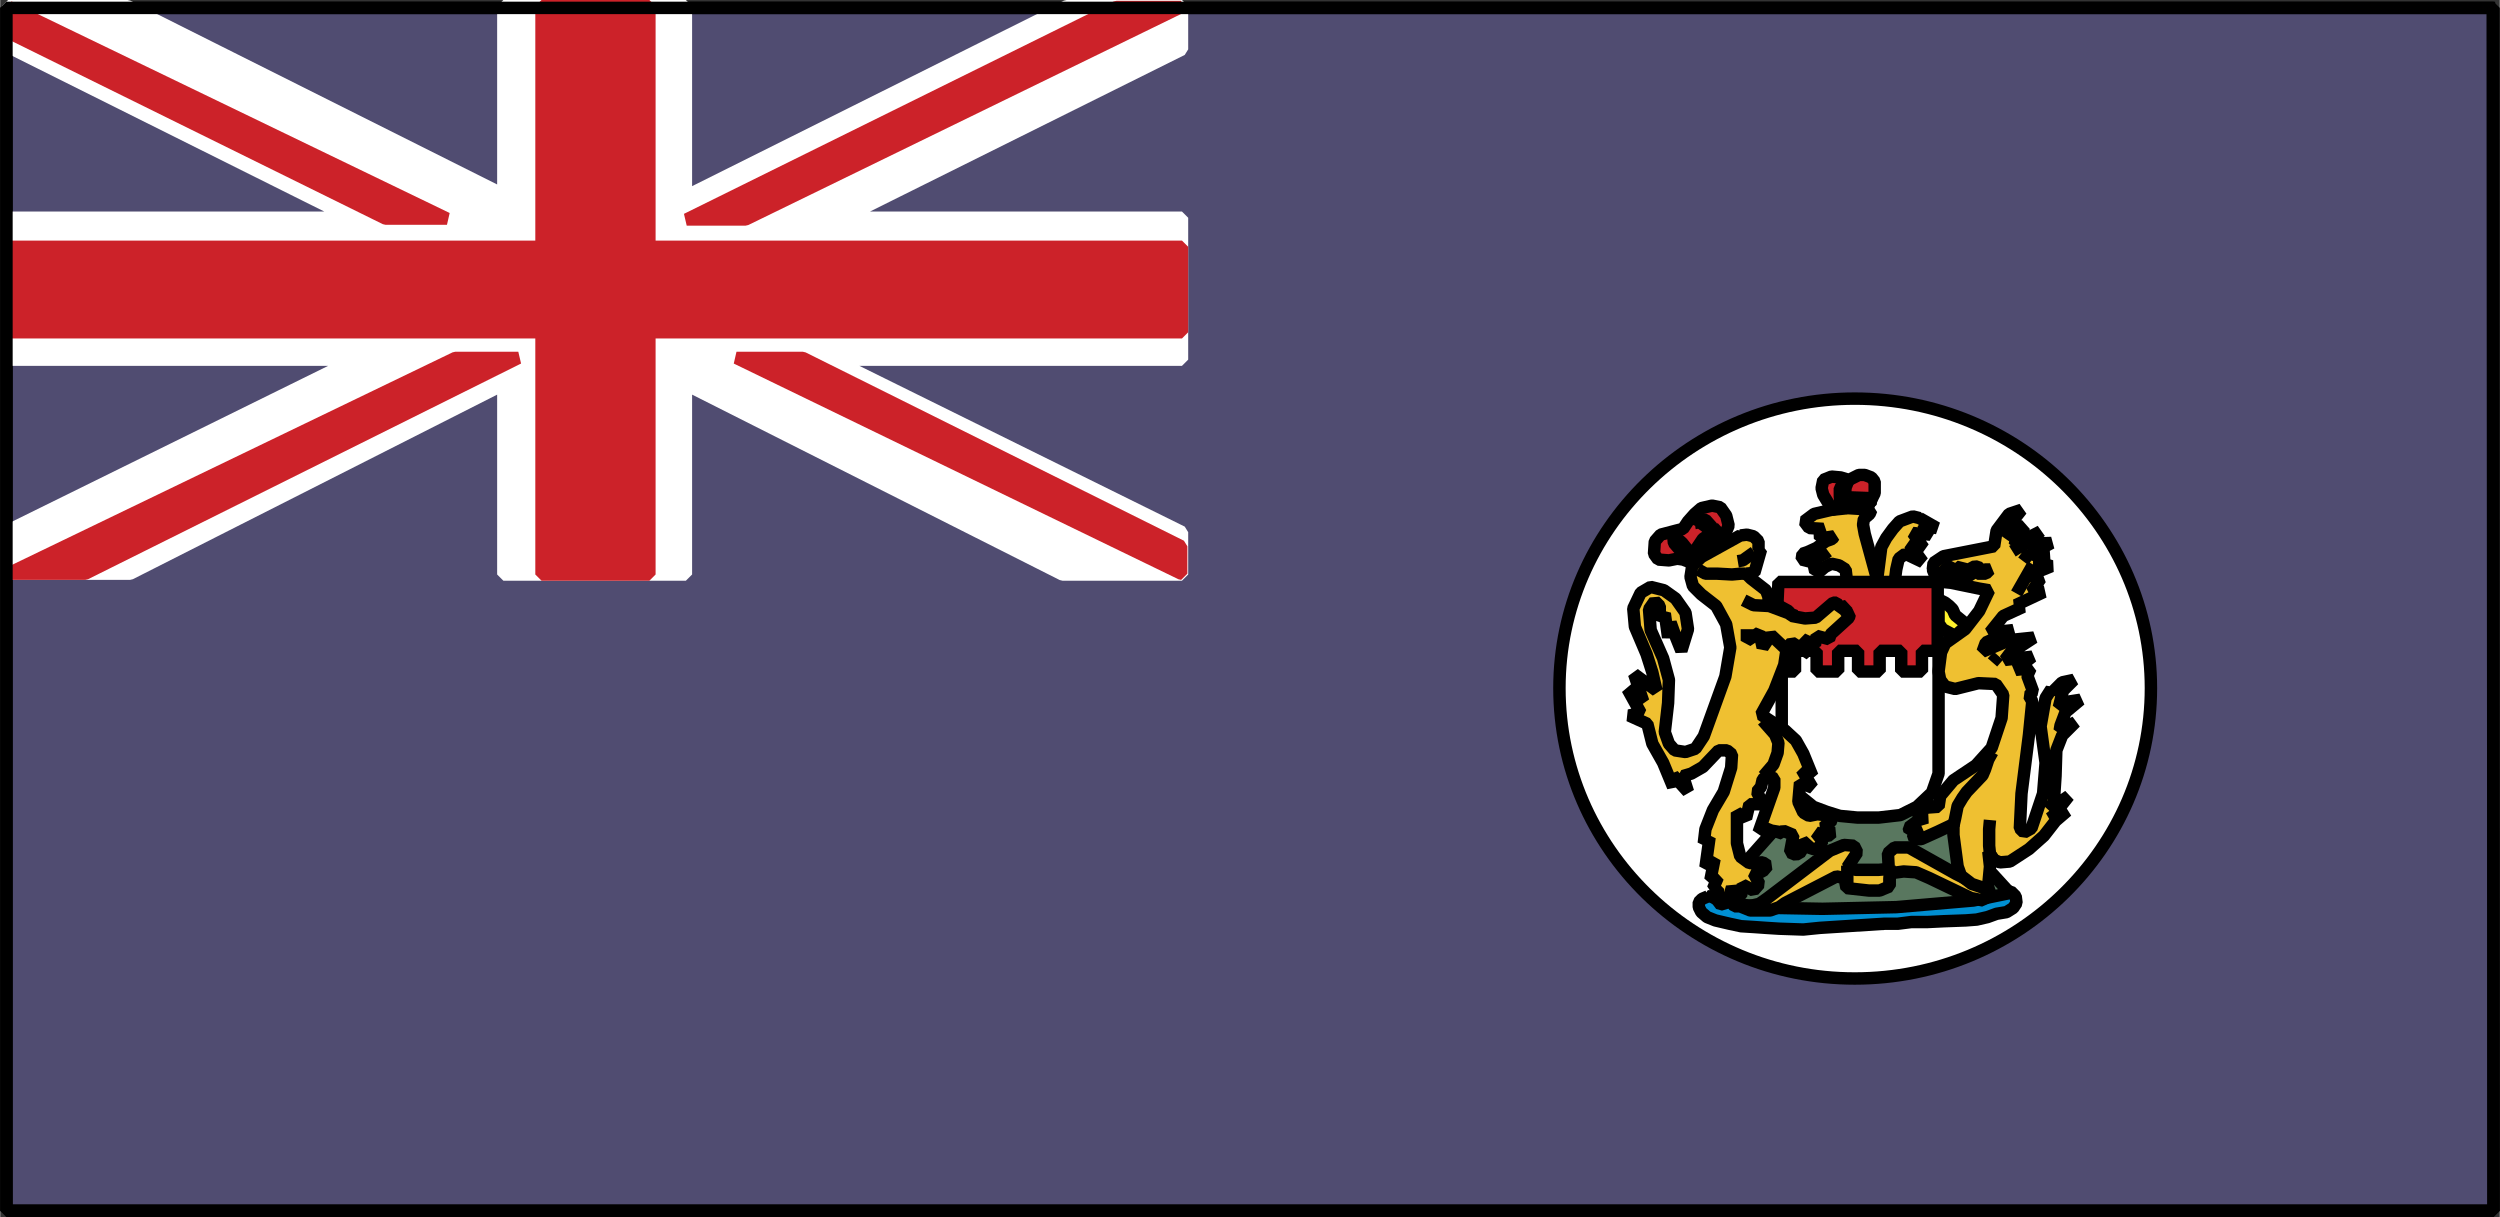 <?xml version="1.0" encoding="UTF-8"?> <svg xmlns="http://www.w3.org/2000/svg" width="2500" height="1217" viewBox="0 0 216.937 105.624"><rect x="0" y="0" width="216.937" height="105.624" fill="#333333" stroke="none"/><g stroke-width="1.08" stroke-linejoin="bevel" stroke-miterlimit="2.613"><path fill-rule="evenodd" clip-rule="evenodd" fill="#504c71" stroke="#000" d="M.54.684h215.856v104.4H.54V.684z"></path><path d="M186.66 59.724c0 13.896-11.52 25.2-25.705 25.2-14.111 0-25.631-11.304-25.631-25.2 0-13.824 11.52-25.128 25.631-25.128 14.186 0 25.705 11.304 25.705 25.128z" fill-rule="evenodd" clip-rule="evenodd" fill="#fff" stroke="#000"></path><path fill-rule="evenodd" clip-rule="evenodd" fill="#008fd2" stroke="#000" d="M148.213 77.796l-.506.216-.287.288v.431l.217.433.504.432.718.288 1.225.288 1.008.216 1.152.072 1.008.071 1.152.073 2.088.072 1.44-.145 5.617-.359h1.15l1.153-.145h1.369l1.439-.071 1.944-.072.935-.072.938-.216.791-.288.865-.144.574-.36.289-.432-.072-.576-.432-.433-1.008.073-25.271.36z"></path><path fill-rule="evenodd" clip-rule="evenodd" fill="#59775f" stroke="#000" d="M148.717 77.939l8.783-9.863 8.713.432 8.207 9-3.168.648-6.695.575-6.409.145-3.816-.072-3.312-.288-2.303-.577z"></path><path fill-rule="evenodd" clip-rule="evenodd" fill="#efc031" stroke="#000" d="M150.301 78.372l.215.288h1.224l.936-.217.72-.504 5.401-4.103 1.223-.504.865.072.287.575-.287.433-.576.863.718.217h2.018l.863-.072-.072-1.368.576-.504h1.225l4.103 2.304 1.295.648.793.216.936.36-.649 1.08-1.08-.217-3.599-1.727-1.153-.504-1.08-.072-1.08.143-.143.504v.649l-.865.36h-.935l-1.944-.216-.072-.36-.072-.504-.721-.145-4.463 2.305-.504.359-.793.289h-1.726l-1.584-.648z"></path><path d="M160.309 75.132v1.8m3.671-1.8v1.728" fill="none" stroke="#000"></path><path fill-rule="evenodd" clip-rule="evenodd" fill="#efc031" stroke="#000" d="M166.572 44.964l-.576-.144-1.152.432-.576.648-.577.792-.431.792-.36 2.808-1.08-3.96-.144-.792.072-.504.504-.432.144-.36-1.007-.072-1.514-.144-2.447.576-.864.648.432.576 1.225.072-.504.432.504.36.935-.144-.144.216-.576.215-.791.577-.793.36-.432.144-.072.503.865.217.504-.144-.434.648.576.36.504-.432.576-.288.649.144.576.36.217 1.872.431.72.504.36 2.952-.648.289-2.304.214-.936.577-.432 1.511.72-1.152-1.584 1.225.36-.936-1.296 1.512.144-.649-1.008.721.36.504.072-1.512-.864z"></path><path fill-rule="evenodd" clip-rule="evenodd" fill="#cc2229" stroke="#000" d="M159.012 44.244l-.791-1.296-.145-.576.145-.72.718-.288.793.072.719.216.865-.432h.504l.576.216.288.36v1.008l-.649 1.296h-1.654l-1.369.144z"></path><path fill-rule="evenodd" clip-rule="evenodd" fill="#fff22d" stroke="#000" d="M159.66 42.372v.72l.072.864.649.144-.289-1.008.072-.792.287-.72-.791.792z"></path><path fill-rule="evenodd" clip-rule="evenodd" fill="#cc2229" stroke="#000" d="M146.988 48.924l-.935-.361-.504-.071-.721.144-.935-.073-.362-.503.073-1.081.503-.575 1.37-.36.576-.144.431-.648.577-.648.576-.504.935-.216.719.144.506.72.215.864-.36.864-.072.72-2.592 1.728z"></path><path fill-rule="evenodd" clip-rule="evenodd" fill="#fff22d" stroke="#000" d="M146.557 48.348l.646-.72.576-.864.866-.576.646-.288-.287.504-.791.72-.721.504-.504.432-.431.288zM145.188 46.404l.072.72.431.504.866.216-.577-.72-.792-.72zM147.061 45.396l.431-.072.504.36.504.504.072-.432-.576-.648-.576-.072-.359.36zM160.451 43.164l1.945.072-.072.504-1.801-.072-.072-.504z"></path><path fill="none" stroke="#000" d="M157.572 48.708l.073-.288.718-.36.289-.216"></path><path fill-rule="evenodd" clip-rule="evenodd" fill="#fff" stroke="#000" d="M168.229 56.34v10.8l-.577 1.656-1.297 1.224-1.439.72-1.871.216h-1.873l-1.512-.144-1.152-.36-1.153-.432-1.584-1.296-1.152-3.6V55.26l13.61 1.08z"></path><path fill-rule="evenodd" clip-rule="evenodd" fill="#cc2229" stroke="#000" d="M154.332 50.508h13.824v5.975h-1.369v1.8h-1.799v-1.8h-1.873v1.8h-1.871v-1.8h-1.728v1.8h-1.871v-1.8h-1.874v1.8h-1.798l.359-7.775z"></path><path fill-rule="evenodd" clip-rule="evenodd" fill="#fff22d" stroke="#000" d="M170.82 54.18l-.359-.144-.793-.648-.217-.504-.287-.288-.359-.288-.576-.288v2.087l.359.504 1.08.577 1.152-1.008z"></path><path fill-rule="evenodd" clip-rule="evenodd" fill="#efc031" stroke="#000" d="M151.02 46.476l.576-.072.576.144.432.431v.721h.216l-.576 2.016-.721.072.432.432 1.297 1.008.217.576v.504l.935.288.791.431.289.433 1.153.216.935-.072 1.512-1.296h.287l.145.215v.289l.431-.144.289-.072-.072.216-.144.432h.361l.142.071-.072.289-1.584 1.44-.142.432-1.08-.288-.145.791-1.08-.503.648 1.295-1.584-1.007-.431.504-.217 1.44-.863 2.231-1.153 2.088 2.088 1.369.936.864.648 1.152.791 1.943-.935-.576.935 1.584-1.08-.431-.142 1.656.431.935.504.289.721-.144 1.222.144.073.36-.791.648.791.432-.432.359-1.008-.359.576.72-.289.648-.646.071-.793-.719-.072.936-.504.287-.504-.216.289-1.511-.865-.361-.504.289-.215-.504-.649.719-.072-1.007-.72.648 1.369-3.889v-.791l-.577-.289-.431.361-.145.648-.359.432.287.576v.504h-.936l-.289 1.223-.791-.504v2.665l.288 1.152.792.576 1.153-.072.431.288-.431.504-.793.143.504.937-.504.576-.936-.504-.144.936-.36.143-.431-.863-.289 1.008-.432.504-.504-.144v-1.225h-.431l.431-1.007-.648.215.359-1.799-.791.719.359-2.591-.503.504.144-1.224.649-1.656.935-1.584.649-2.088.072-1.153-.434-.359h-.719l-1.369 1.439-1.008.577-.718.215.431 1.369-1.296-1.441v1.009l-.864-2.088-.935-1.656-.434-1.728-1.584-.72 1.01-.216-1.152-2.088 1.367 1.08-.791-2.376 1.943 1.439-.359-1.584-.504-1.584-1.01-2.375-.143-1.584.649-1.368.863-.505 1.152.289 1.008.72.864 1.224.216 1.439-.576 1.872-.576-1.439-.359-1.008-.217 1.296-.287-2.088-.434.576v-1.224l-.431-.432-.504.72.144 1.8 1.08 2.448.504 1.872-.072 2.016-.287 2.52.359 1.008.504.576.936.144.865-.289.719-1.08 1.873-5.183.431-2.521-.359-2.015-.865-1.584-1.295-1.008-.721-.72-.217-.792.145-.936.793-.792 3.383-1.872z"></path><path d="M147.348 49.428l.648.36h1.008l1.297.072.791-.072h.359m3.529 6.552l-1.297-1.225-.719 1.08-.289-1.296-1.08.721v-1.009m4.249-1.151l-2.305-.864-1.367-.072-.863-.432m.935-4.176l-.504.36-.504.36-.432.072m2.161 13.823l1.08 1.225.287.72-.072.864-.359 1.008-.865 1.008" fill="none" stroke="#000"></path><path fill-rule="evenodd" clip-rule="evenodd" fill="#efc031" stroke="#000" d="M167.725 49.428l.072-.576.863-.576 4.393-.864.215-1.368 1.08-1.44 1.08-.36-1.295 1.656-.072.576 1.656-.864-.793 1.152-.072.504 2.232-1.152-1.152 1.08 2.088-.072-.936.504-.721.504 1.442.216-1.225.36 1.44.432-1.944.792 1.008.288-.793 1.152h1.08l-2.447 1.151.648.145-1.728.792-1.153 1.439 2.016-.215-2.375 1.08-.287.792 2.375-1.008 2.088-.216-2.088 1.367-.432.576 2.375-.287-1.439 1.152 1.297-.144-.289.648.504 1.368-.36.36.287.504-.287 2.88-.648 5.111-.145 3.025.362.36.646-.36 1.01-3.025.215-2.663-.432-3.168.432-2.448.504-.792.072.288.863-.864 1.01-.216-.938.935-.359 1.441.936-.504.935-.145-1.295 1.081-.432 1.152-.072.432 1.367-.72-1.152 1.152-.504 1.296-.07 2.231-.145 2.233-.361.647 1.656-1.151-1.367 1.728-.289.215 1.514-.647-1.008.864-1.01 1.296-1.295 1.151-1.656 1.08-.863.073-.504-.216-.504-.72.142 1.296-.142 1.512-.361.36-1.081-.36-.935-.72-.287-.792-.362-2.736v-.937l-1.367.649-1.439.648h-.576l-.145-.432.721-.504-1.01.215-.07-.287.863-.648.721-.216-.721-.144-.072-.289.793-.431 1.008-.072.142-.936 1.152-1.368 1.946-1.296 1.367-1.512.863-2.593.145-2.015-.649-.937-1.511-.071-2.016.504-.863-.216-.434-.576-.142-.721.214-1.655.362-.792 1.726-1.225 1.225-1.584.863-1.799-.863-.144-2.447-.504-.721-.072-.576-.361-.287-.719z"></path><path fill-rule="evenodd" clip-rule="evenodd" fill="#cc2229" stroke="#000" d="M168.084 50.076l1.297-1.152-.072.72.359-.072.576-.504.217.576.935-.504.432.144.072.288.36-.144h.431l-.359.36h-.721l-.142-.216-.649.432-.576-.288-.863.144-1.297.216z"></path><path d="M174.637 47.844l1.15-.72m-.215 1.584l.648-.864m.216 1.152l-1.439 2.52m-2.089 5.976l.504-.576m-3.889 14.76l.145-.648.217-1.08.432-.72.359-.504 1.369-1.44.215-.504.289-.863.359-.648" fill="none" stroke="#000"></path><path fill-rule="evenodd" clip-rule="evenodd" fill="#fff" stroke="#fff" d="M11.268 49.788H.684v-3.744L30.78 31.212H.684V18.9H30.42L.684 4.068V.54h10.368l32.616 16.344V.54h15.84v16.488L92.556.54h10.008v3.744L73.188 18.9h29.376v12.312H72.252l30.312 14.976v3.672H92.196L59.508 33.372V49.86h-15.84V33.372l-32.4 16.416z"></path><path fill-rule="evenodd" clip-rule="evenodd" fill="#cc2229" stroke="#cc2229" d="M56.34 49.86h-9.36V28.836H.684V21.42H46.98V.54h9.36v20.88h46.224v7.416H56.34V49.86z"></path><path fill-rule="evenodd" clip-rule="evenodd" fill="#cc2229" stroke="#cc2229" d="M.756.612v2.232l32.688 16.128h5.328L.756.612zM102.492.612h-5.616L59.58 19.044h5.112l37.8-18.432zM102.492 49.788v-2.376L69.66 31.068H63.9l38.592 18.72zM.684 49.788H7.38l37.584-18.72h-5.472L.684 49.788z"></path><path d="M172.908 74.483l-.217-.359-.072-.72v-1.44l.072-.792M216.324.684l.072 104.4H.54V.684h215.999" fill="none" stroke="#000"></path></g></svg> 